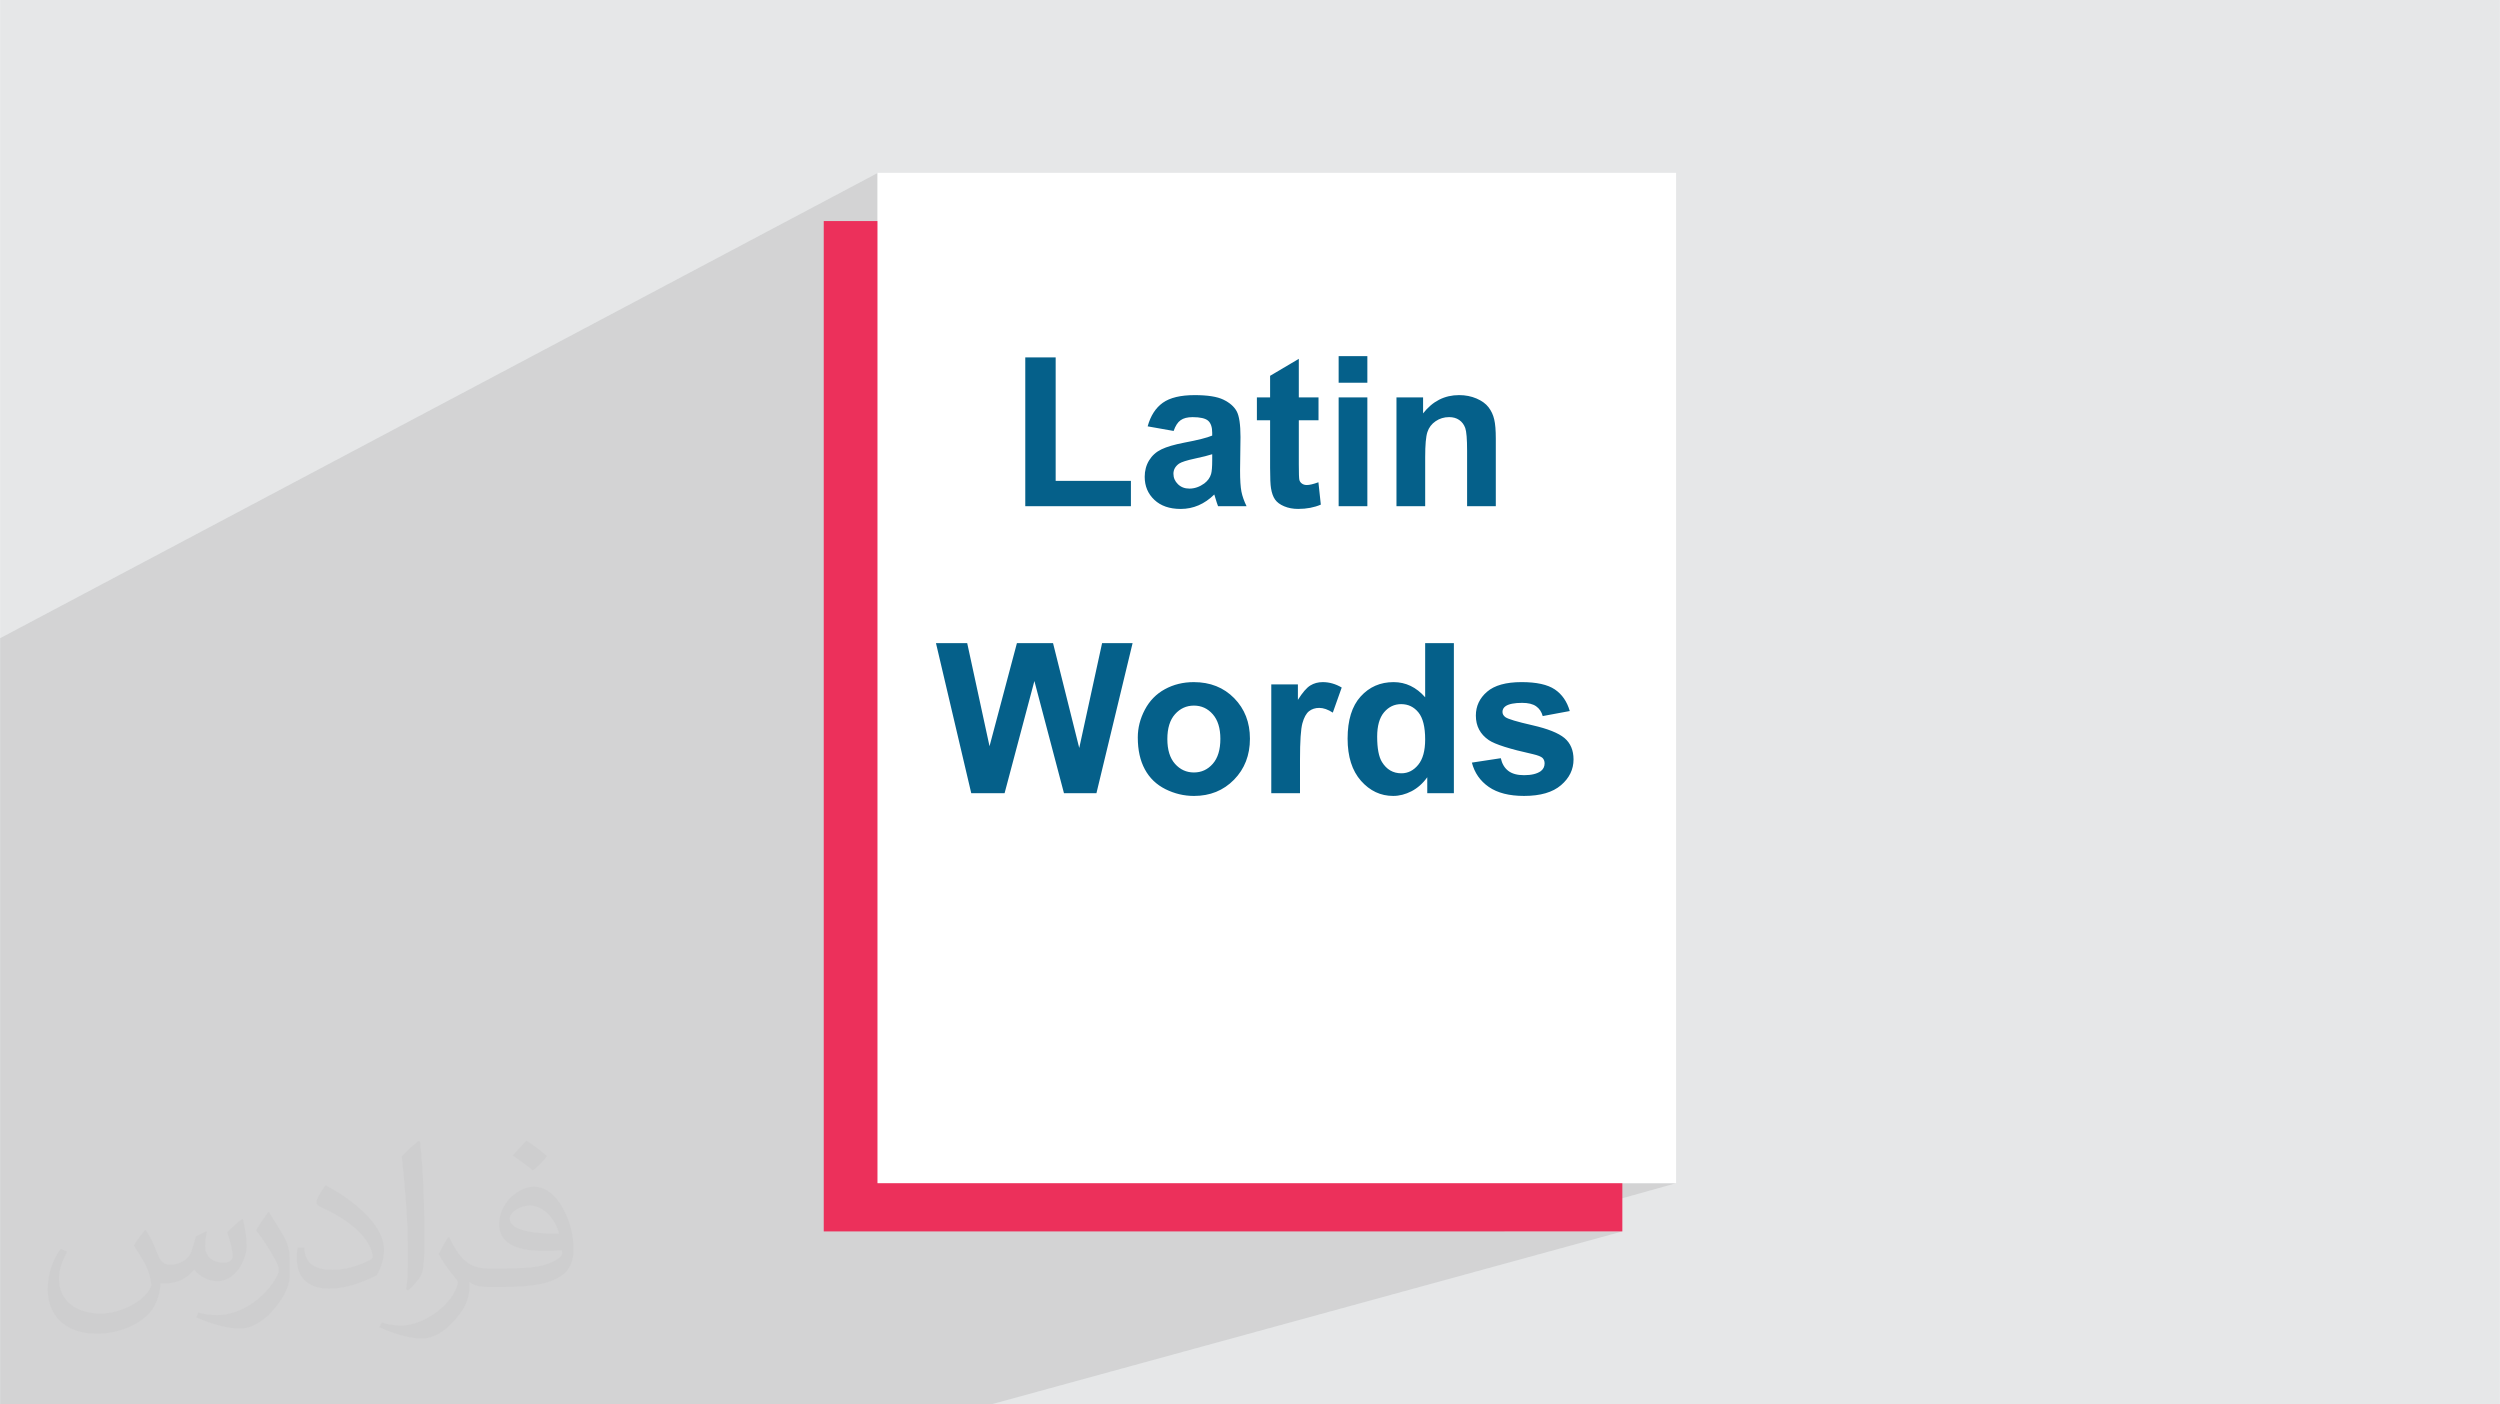 <?xml version="1.0" encoding="UTF-8"?>
<!DOCTYPE svg PUBLIC "-//W3C//DTD SVG 1.0//EN" "http://www.w3.org/TR/2001/REC-SVG-20010904/DTD/svg10.dtd">
<!-- Creator: CorelDRAW -->
<svg xmlns="http://www.w3.org/2000/svg" xml:space="preserve" width="3.708in" height="2.083in" version="1.0" style="shape-rendering:geometricPrecision; text-rendering:geometricPrecision; image-rendering:optimizeQuality; fill-rule:evenodd; clip-rule:evenodd"
viewBox="0 0 3702.73 2080.18"
 xmlns:xlink="http://www.w3.org/1999/xlink"
 xmlns:xodm="http://www.corel.com/coreldraw/odm/2003">
 <defs>
  <style type="text/css">
   <![CDATA[
    .fil0 {fill:#E6E7E8}
    .fil3 {fill:#EC305B}
    .fil4 {fill:white}
    .fil5 {fill:#05608A;fill-rule:nonzero}
    .fil2 {fill:#373435;fill-opacity:0.031}
    .fil1 {fill:#2B2A29;fill-opacity:0.102}
   ]]>
  </style>
 </defs>
 <g id="Layer_x0020_1">
  <polygon class="fil0" points="-0,0 3702.73,0 3702.73,2080.18 -0,2080.18 "/>
  <polygon class="fil1" points="1702.31,631.95 1923.67,531.53 1881.13,556.68 1881.13,573.26 1982.66,527.49 1982.66,566.93 2025.19,566.93 1881.13,630.82 1881.13,633.65 1982.66,588.66 1982.66,626.21 2068.29,588.66 2068.29,619.42 2135.02,590.42 2131.64,592 2128.35,593.8 2125.14,595.81 2122.03,598.02 2119,600.46 2116.05,603.1 2113.19,605.96 2110.41,609.03 2107.72,612.31 2068.29,629.39 2068.29,648.21 2133.26,620.21 2135.73,619.36 2138.27,618.69 2140.88,618.22 2143.56,617.94 2146.32,617.84 2148.46,617.91 2150.52,618.11 2152.49,618.44 2154.4,618.9 2156.22,619.49 2157.97,620.22 2159.63,621.09 2161.22,622.09 2162.72,623.2 2164.11,624.42 2165.39,625.75 2166.55,627.18 2167.62,628.72 2168.58,630.36 2169.43,632.12 2170.18,633.99 2170.82,636.17 2171.37,638.94 2171.84,642.29 2172.23,646.21 2172.53,650.71 2172.75,655.79 2172.88,661.44 2172.92,667.67 2172.92,749.79 2215.45,749.79 1623.44,993.1 1607.18,1067.71 1735.11,1016.28 1730.11,1018.41 1725.25,1020.87 1720.59,1023.63 1716.2,1026.69 1712.09,1030.04 1708.25,1033.69 1704.68,1037.63 1701.38,1041.87 1698.35,1046.4 1695.6,1051.24 1693.15,1056.23 1691.02,1061.26 1689.22,1066.34 1687.76,1071.46 1687.09,1074.48 1752.96,1048.33 1756.54,1046.93 1760.3,1045.93 1764.21,1045.33 1768.3,1045.13 1772.37,1045.33 1776.28,1045.93 1780.01,1046.93 1783.58,1048.33 1786.99,1050.12 1788.4,1051.08 1882.86,1013.78 1882.86,1037.46 1947.03,1012.31 1944.82,1013.18 1942.68,1014.2 1940.61,1015.38 1938.54,1016.82 1936.41,1018.6 1934.21,1020.74 1932.84,1022.25 2110.8,952.62 2110.8,1032.82 2082.34,1043.68 2082.69,1043.73 2086.15,1044.69 2089.43,1046.03 2092.53,1047.75 2095.47,1049.86 2098.22,1052.35 2100.82,1055.23 2103.16,1058.54 2103.45,1059.07 2217.39,1015.94 2214.54,1017.11 2211.84,1018.4 2209.28,1019.79 2206.86,1021.3 2204.58,1022.92 2202.44,1024.65 2198.57,1028.32 2195.2,1032.21 2192.36,1036.3 2190.03,1040.6 2188.21,1045.12 2186.92,1049.84 2186.14,1054.78 2185.88,1059.93 2185.98,1061.89 2234.45,1043.74 2237.04,1042.93 2239.92,1042.27 2243.1,1041.76 2246.58,1041.39 2250.36,1041.18 2254.44,1041.1 2257.7,1041.18 2260.77,1041.41 2263.64,1041.8 2266.32,1042.35 2268.8,1043.05 2271.09,1043.92 2273.19,1044.94 2275.09,1046.12 2276.82,1047.45 2278.42,1048.92 2279.86,1050.54 2281.17,1052.28 2282.33,1054.18 2283.34,1056.2 2284.2,1058.36 2284.92,1060.66 2324.97,1053.21 2206.25,1097.04 2206.9,1097.44 2209.07,1098.64 2211.53,1099.85 2214.29,1101.08 2217.35,1102.33 2220.7,1103.59 2224.34,1104.86 2228.28,1106.16 2232.51,1107.47 2237.04,1108.79 2241.87,1110.13 2246.99,1111.48 2252.41,1112.85 2258.12,1114.24 2264.13,1115.64 2270.43,1117.06 2273.07,1117.71 2275.46,1118.38 2277.6,1119.06 2279.51,1119.77 2281.16,1120.48 2282.58,1121.21 2283.74,1121.95 2284.66,1122.7 2285.37,1123.52 2285.99,1124.4 2286.51,1125.32 2286.94,1126.3 2287.28,1127.33 2287.52,1128.41 2287.67,1129.54 2287.71,1130.72 2287.63,1132.46 2287.36,1134.12 2286.93,1135.68 2286.32,1137.16 2285.53,1138.54 2284.57,1139.84 2283.44,1141.05 2282.13,1142.16 2279.91,1143.58 2277.43,1144.81 2274.7,1145.85 2210.5,1168.97 2212.78,1170.16 2215.56,1171.46 2218.44,1172.65 2221.44,1173.75 2224.53,1174.73 2227.74,1175.62 2231.06,1176.4 2234.48,1177.07 2238,1177.65 2241.63,1178.11 2245.38,1178.48 2249.22,1178.74 2253.18,1178.9 2257.24,1178.95 2261.71,1178.88 2266.04,1178.7 2270.23,1178.39 2274.28,1177.95 2278.2,1177.39 2281.97,1176.7 2285.6,1175.89 2289.1,1174.96 2292.45,1173.9 1299.85,1527.3 1299.85,1752.54 2482.47,1752.54 2227.25,1823.96 2402.88,1823.96 1467.8,2080.18 1311.72,2080.18 416.76,2080.18 292.3,2080.18 -0,2080.18 -0,1761.35 -0,1745.66 -0,1698.35 -0,1604.98 -0,1548.23 -0,969.6 -0,945.32 1299.85,256.22 1299.85,633.96 1518.5,529.36 1518.5,688.84 1731.15,591.62 1728.74,592.72 1726.45,593.92 1724.28,595.2 1722.23,596.57 1718.39,599.6 1714.85,603 1711.61,606.8 1708.65,610.97 1705.98,615.53 1703.62,620.47 1701.54,625.79 1699.77,631.5 "/>
  <path class="fil2" d="M215.96 1821.93c7.07,10.71 11.65,21.01 16.13,32.45 3.33,6.66 5.09,18.93 20.7,18.93 4.57,0 11.13,-1.35 16.95,-4.57 6.55,-3.44 11.54,-8.64 14.15,-16.53l6.24 -21.01 15.19 -7.49 1.04 1.04c-2.08,7.91 -2.59,15.5 -2.59,21.43 0,17.57 15.19,24.23 27.25,24.23 7.07,0 13.42,-3.44 13.42,-9.89 0,-8.32 -3.53,-22.47 -8.12,-35.16 7.07,-7.07 14.15,-14.15 22.26,-19.87l1.25 0.63c3.53,14.98 5.51,29.75 5.51,39.63 0,9.67 -4.27,20.39 -7.8,27.36 -7.28,13.73 -20.18,24.65 -35.78,24.65 -11.85,0 -25.06,-5.93 -34.12,-16.95l-0.52 0c-8.53,10.61 -21.74,20.18 -42.86,20.18l-6.55 0c-1.04,13.94 -4.05,23.81 -8.64,32.66 -12.58,24.54 -49.92,41.92 -85.08,41.92 -48.89,0 -73.43,-28.19 -73.43,-65.73 0,-23.19 7.59,-44.72 19.24,-60.01l9.56 3.95c-7.28,13.94 -12.17,27.04 -12.17,39.94 0,35.16 28.61,51.9 61.58,51.9 30.58,0 68.44,-19.45 75.31,-42.02 -2.59,-24.65 -11.85,-36.19 -26,-58.66 4.27,-7.49 9.78,-14.98 16.64,-22.98l1.25 0 0 0 0 0 -0.01 -0.04zm563.83 -132.3c10.3,6.45 20.39,14.04 30.27,22.78 -5.51,7.8 -12.38,14.88 -20.91,21.12 -9.89,-8.01 -19.76,-14.88 -29.86,-22.16 6.86,-7.7 13.63,-15.08 20.49,-21.74l0 0 0 0 0 0 0 0 0 0 0.01 0zm5.3 96.11c-16.64,0 -30.27,10.92 -30.27,19.03 0,17.38 33.28,22.78 73.12,22.56 -4.99,-20.39 -22.47,-41.61 -42.86,-41.61l0 0.01zm-37.35 92.99c21.64,0 40.57,-0.63 55.02,-4.27 16.13,-4.05 29.75,-12.17 29.75,-17.78 0,-1.46 0,-3.22 -0.52,-4.68 -9.05,0.83 -19.45,0.83 -28.5,0.83 -29.33,0 -51.79,-6.66 -60.64,-23.09 -2.19,-4.57 -3.74,-9.67 -3.74,-15.5 0,-15.92 6.86,-31.41 18.93,-42.13 10.08,-8.84 21.22,-14.35 32.55,-14.35 20.49,0 36.81,16.44 48.26,42.34 6.24,14.15 10.5,30.47 10.5,51.07 0,13.73 -3.74,25.27 -12.27,33.8 -15.92,15.4 -45.24,21.22 -90.17,21.22l-20.39 0 0 0 -5.3 0c-11.13,0 -19.14,-1.98 -25.48,-6.86l-1.04 0c0.31,2.59 0.52,5.09 0.52,7.49 0,10.08 -3.33,22.98 -10.08,33.28 -19.97,29.64 -41.61,42.53 -60.33,42.53 -18.93,0 -42.13,-7.28 -63.03,-16.75l3.74 -7.28c6.76,2.81 16.13,4.68 29.02,4.68 33.8,0 78.21,-32.45 83.72,-64.17 -1.25,-2.59 -3.53,-6.03 -6.76,-9.67 -9.89,-11.75 -16.13,-21.53 -21.95,-31.82 4.99,-9.89 9.56,-17.78 13.83,-24.96l1.77 -0.21c14.46,29.44 27.56,46.28 56.78,46.28l4.57 0 0 0 21.22 0 0 0 0 0 0 0 0 0 0 0 0.04 0zm-146.45 31.1c2.5,-13.52 2.7,-28.7 2.7,-42.86l0 -21.01c0,-39.21 -4.99,-96.2 -9.05,-133.34 7.07,-7.59 16.95,-16.53 24.75,-22.56l2.29 0.63c5.3,46.7 6.55,100.79 6.55,150.81 0,13.11 -0.52,25.9 -1.77,35.26 -0.73,11.85 -7.59,20.8 -22.26,34.53l-3.22 -1.46zm-150.71 -61.89c0.73,18.41 9.78,32.87 41.4,32.87 19.66,0 36.3,-5.09 54.71,-13.83 3.33,-1.46 5.09,-3.44 5.09,-5.09 0,-11.54 -8.84,-26.83 -23.71,-40.77 -14.46,-13.11 -33.6,-24.65 -51.48,-32.35 -6.14,-2.59 -8.12,-5.3 -8.12,-7.91 0,-5.3 7.07,-16.44 12.9,-24.44l1.98 -0.21c20.49,10.71 43.38,26.63 60.33,44.3 15.4,16.33 24.96,32.87 24.96,50.86 0,13.31 -4.05,25.79 -10.61,37.44 -22.47,11.33 -46.39,19.97 -70.1,19.97 -28.81,0 -48.47,-13.52 -48.47,-45.24 0,-3.44 0,-8.73 1.25,-15.61l9.89 0 0 0 0 0 0 0 0 0 0 0 -0.01 0zm-52.11 -52.32l17.89 28.92c6.55,10.71 12.69,22.37 12.69,40.77l0 23.5c0,19.03 -12.17,39.42 -31.82,59.6 -15.4,13.63 -29.02,19.45 -41.61,19.45 -18.72,0 -40.15,-5.82 -64.9,-16.44l2.81 -7.28c7.8,2.08 16.84,3.84 27.98,3.84 35.58,-0.21 71.97,-26.21 88.61,-57.93 1.98,-3.64 2.7,-7.07 2.7,-9.47 0,-3.64 -1.98,-7.7 -3.53,-11.33 -9.05,-17.05 -19.14,-32.66 -30.27,-47.12 5.82,-9.16 11.65,-17.99 17.99,-26.73l1.46 0.21 0 0 0 0 0 0 0 0 0 0 -0.01 0z"/>
  <g id="_1925176901376">
   <g>
    <rect class="fil3" transform="matrix(-2.64523E-14 -0.802 -0.999 2.12378E-14 2402.88 1823.96)" width="1865.99" height="1184.06"/>
    <rect class="fil4" transform="matrix(-2.64523E-14 -0.802 -0.999 2.12378E-14 2482.47 1752.54)" width="1865.99" height="1184.06"/>
   </g>
   <path class="fil5" d="M1518.5 749.79l0 -220.43 45.02 0 0 182.86 111.46 0 0 37.57 -156.48 0zm219.76 -111.46l-38.5 -6.83c4.35,-15.73 11.85,-27.37 22.46,-34.93 10.6,-7.55 26.39,-11.33 47.29,-11.33 18.99,0 33.17,2.22 42.48,6.73 9.26,4.5 15.83,10.19 19.61,17.13 3.78,6.93 5.69,19.61 5.69,38.14l-0.63 49.67c0,14.13 0.68,24.58 2.02,31.31 1.35,6.73 3.88,13.92 7.61,21.58l-42.22 0c-1.08,-2.79 -2.48,-6.93 -4.08,-12.42 -0.68,-2.53 -1.2,-4.19 -1.51,-4.96 -7.24,7.14 -15,12.47 -23.28,16.04 -8.28,3.57 -17.07,5.38 -26.44,5.38 -16.51,0 -29.55,-4.5 -39.07,-13.51 -9.52,-8.95 -14.28,-20.34 -14.28,-34.1 0,-9.05 2.17,-17.18 6.52,-24.32 4.35,-7.09 10.4,-12.58 18.27,-16.35 7.81,-3.77 19.09,-7.09 33.84,-9.93 19.87,-3.72 33.68,-7.24 41.34,-10.45l0 -4.29c0,-8.28 -2.02,-14.18 -6.05,-17.75 -4.09,-3.52 -11.75,-5.28 -22.98,-5.28 -7.61,0 -13.51,1.5 -17.75,4.55 -4.29,3 -7.71,8.33 -10.35,15.94zm57.13 34.46c-5.43,1.81 -14.07,3.98 -25.93,6.52 -11.8,2.54 -19.56,5.02 -23.18,7.4 -5.54,3.99 -8.33,8.95 -8.33,15.01 0,6 2.23,11.12 6.68,15.47 4.45,4.35 10.09,6.52 16.97,6.52 7.66,0 15,-2.54 21.99,-7.56 5.12,-3.88 8.54,-8.54 10.14,-14.13 1.09,-3.62 1.66,-10.55 1.66,-20.75l0 -8.48zm157.46 -84.14l0 33.84 -29.18 0 0 65.25c0,13.24 0.26,20.96 0.83,23.13 0.57,2.17 1.81,3.99 3.83,5.43 1.97,1.4 4.35,2.12 7.19,2.12 3.99,0 9.68,-1.34 17.18,-4.09l3.57 33.12c-9.88,4.24 -21.06,6.36 -33.58,6.36 -7.66,0 -14.54,-1.29 -20.7,-3.88 -6.16,-2.59 -10.66,-5.95 -13.51,-10.04 -2.9,-4.14 -4.87,-9.68 -6,-16.71 -0.88,-4.97 -1.34,-15 -1.34,-30.17l0 -70.53 -19.56 0 0 -33.84 19.56 0 0 -31.98 42.53 -25.15 0 57.13 29.18 0zm29.81 -21.73l0 -39.43 42.53 0 0 39.43 -42.53 0zm0 182.86l0 -161.13 42.53 0 0 161.13 -42.53 0zm232.8 0l-42.53 0 0 -82.12c0,-17.39 -0.93,-28.62 -2.74,-33.69 -1.86,-5.12 -4.82,-9.05 -8.95,-11.9 -4.14,-2.85 -9.1,-4.24 -14.9,-4.24 -7.45,0 -14.12,2.02 -20.02,6.05 -5.95,4.03 -9.98,9.41 -12.16,16.04 -2.23,6.67 -3.31,18.99 -3.31,37l0 72.86 -42.53 0 0 -161.13 39.42 0 0 23.65c14.13,-18.06 31.88,-27.07 53.35,-27.07 9.41,0 18.06,1.71 25.87,5.07 7.86,3.42 13.76,7.71 17.74,12.94 4.04,5.28 6.83,11.23 8.38,17.91 1.6,6.67 2.38,16.19 2.38,28.61l0 100.02zm-776.97 425.12l-52.26 -222.29 46.26 0 33.06 152.7 40.57 -152.7 53.51 0 38.81 155.28 33.84 -155.28 45.17 0 -53.55 222.29 -48.08 0 -43.83 -166.2 -44.14 166.2 -49.36 0zm246.67 -82.53c0,-14.18 3.46,-27.89 10.45,-41.14 6.99,-13.29 16.87,-23.39 29.65,-30.37 12.78,-6.99 27.01,-10.51 42.79,-10.51 24.37,0 44.29,7.92 59.87,23.76 15.58,15.89 23.34,35.86 23.34,60.07 0,24.42 -7.86,44.66 -23.54,60.7 -15.73,16.04 -35.5,24.06 -59.36,24.06 -14.74,0 -28.82,-3.36 -42.22,-10.04 -13.35,-6.67 -23.55,-16.45 -30.53,-29.39 -6.99,-12.89 -10.45,-28.62 -10.45,-47.14zm43.78 2.28c0,15.99 3.78,28.25 11.33,36.74 7.61,8.53 16.92,12.78 28.04,12.78 11.07,0 20.39,-4.25 27.89,-12.78 7.5,-8.49 11.28,-20.85 11.28,-37.05 0,-15.78 -3.78,-27.94 -11.28,-36.43 -7.5,-8.54 -16.82,-12.78 -27.89,-12.78 -11.12,0 -20.44,4.25 -28.04,12.78 -7.55,8.49 -11.33,20.75 -11.33,36.74zm196.47 80.25l-42.53 0 0 -161.13 39.43 0 0 22.87c6.78,-10.81 12.88,-17.91 18.31,-21.27 5.44,-3.36 11.59,-5.02 18.48,-5.02 9.73,0 19.09,2.69 28.1,8.02l-13.19 37.16c-7.2,-4.66 -13.87,-6.99 -20.02,-6.99 -6,0 -11.08,1.65 -15.22,4.91 -4.14,3.31 -7.4,9.21 -9.78,17.8 -2.38,8.59 -3.57,26.59 -3.57,53.97l0 49.67zm227.94 0l-39.43 0 0 -23.65c-6.57,9.21 -14.39,16.09 -23.34,20.75 -8.95,4.6 -18.01,6.93 -27.12,6.93 -18.57,0 -34.46,-7.45 -47.71,-22.4 -13.19,-14.96 -19.82,-35.76 -19.82,-62.51 0,-27.32 6.42,-48.12 19.3,-62.35 12.88,-14.23 29.13,-21.32 48.8,-21.32 18,0 33.63,7.51 46.78,22.46l0 -80.21 42.53 0 0 222.29zm-113.63 -83.67c0,17.23 2.38,29.7 7.09,37.41 6.88,11.18 16.45,16.77 28.76,16.77 9.78,0 18.11,-4.19 24.94,-12.58 6.88,-8.38 10.3,-20.85 10.3,-37.51 0,-18.58 -3.31,-31.93 -9.98,-40.1 -6.68,-8.18 -15.16,-12.26 -25.56,-12.26 -10.09,0 -18.52,4.03 -25.36,12.11 -6.78,8.07 -10.19,20.13 -10.19,36.17zm140.28 38.34l42.84 -6.52c1.81,8.23 5.49,14.49 11.07,18.73 5.54,4.3 13.35,6.42 23.34,6.42 11.02,0 19.3,-2.02 24.89,-6.05 3.72,-2.85 5.59,-6.68 5.59,-11.44 0,-3.21 -1.03,-5.9 -3.05,-8.02 -2.12,-2.02 -6.88,-3.93 -14.23,-5.64 -34.41,-7.61 -56.19,-14.54 -65.41,-20.8 -12.78,-8.75 -19.14,-20.85 -19.14,-36.33 0,-14.02 5.54,-25.77 16.56,-35.29 11.02,-9.52 28.1,-14.29 51.23,-14.29 22.04,0 38.45,3.62 49.15,10.82 10.71,7.24 18.11,17.9 22.15,32.03l-40.05 7.45c-1.71,-6.31 -5.02,-11.18 -9.83,-14.54 -4.82,-3.36 -11.69,-5.02 -20.65,-5.02 -11.28,0 -19.35,1.55 -24.27,4.71 -3.26,2.22 -4.86,5.12 -4.86,8.64 0,3.05 1.4,5.64 4.24,7.76 3.88,2.85 17.18,6.83 39.95,12.01 22.77,5.18 38.65,11.49 47.66,18.99 8.95,7.56 13.4,18.16 13.4,31.72 0,14.75 -6.16,27.48 -18.52,38.08 -12.32,10.61 -30.58,15.94 -54.8,15.94 -21.94,0 -39.33,-4.45 -52.16,-13.3 -12.78,-8.85 -21.16,-20.85 -25.1,-36.06z"/>
  </g>
 </g>
</svg>
